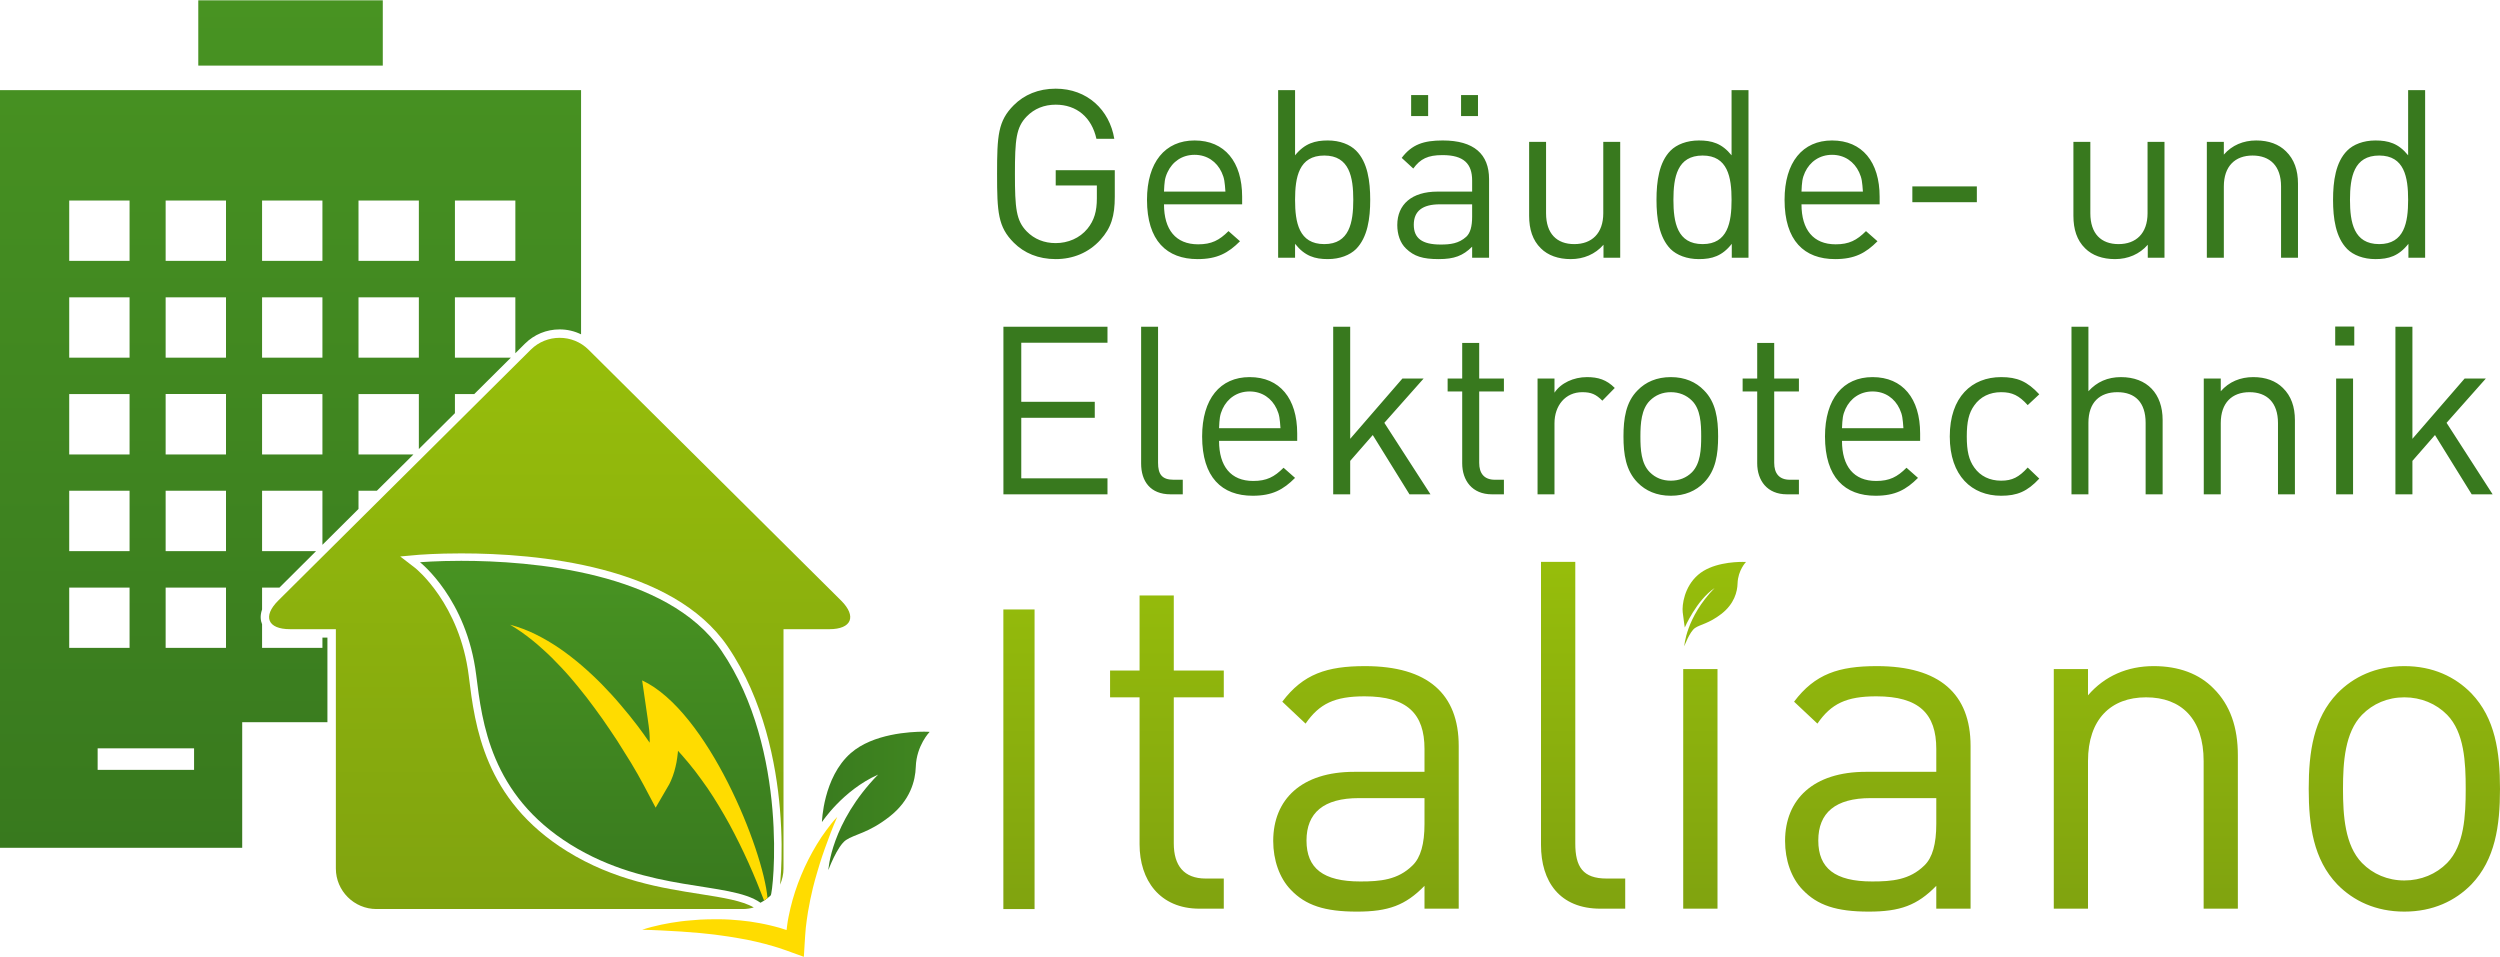 <?xml version="1.0" encoding="UTF-8"?>
<!DOCTYPE svg PUBLIC "-//W3C//DTD SVG 1.1//EN" "http://www.w3.org/Graphics/SVG/1.1/DTD/svg11.dtd">
<!-- Creator: CorelDRAW 2021.5 -->
<svg xmlns="http://www.w3.org/2000/svg" xml:space="preserve" width="350px" height="134px" version="1.1" style="shape-rendering:geometricPrecision; text-rendering:geometricPrecision; image-rendering:optimizeQuality; fill-rule:evenodd; clip-rule:evenodd"
viewBox="0 0 350 133.91"
 xmlns:xlink="http://www.w3.org/1999/xlink"
 xmlns:xodm="http://www.corel.com/coreldraw/odm/2003">
 <defs>
  <style type="text/css">
   <![CDATA[
    .fil3 {fill:#FFDC00;fill-rule:nonzero}
    .fil7 {fill:#38791E;fill-rule:nonzero}
    .fil6 {fill:url(#id0);fill-rule:nonzero}
    .fil4 {fill:url(#id1);fill-rule:nonzero}
    .fil5 {fill:url(#id2);fill-rule:nonzero}
    .fil0 {fill:url(#id3);fill-rule:nonzero}
    .fil1 {fill:url(#id4);fill-rule:nonzero}
    .fil2 {fill:url(#id5);fill-rule:nonzero}
   ]]>
  </style>
  <linearGradient id="id0" gradientUnits="userSpaceOnUse" x1="78.35" y1="127.22" x2="78.35" y2="47.25">
   <stop offset="0" style="stop-opacity:1; stop-color:#80A30F"/>
   <stop offset="1" style="stop-opacity:1; stop-color:#97BE0B"/>
  </linearGradient>
  <linearGradient id="id1" gradientUnits="userSpaceOnUse" x1="83.59" y1="127.31" x2="83.59" y2="78.56">
   <stop offset="0" style="stop-opacity:1; stop-color:#38791E"/>
   <stop offset="1" style="stop-opacity:1; stop-color:#489322"/>
  </linearGradient>
  <linearGradient id="id2" gradientUnits="userSpaceOnUse" xlink:href="#id1" x1="40.67" y1="118.65" x2="40.67" y2="0.05">
  </linearGradient>
  <linearGradient id="id3" gradientUnits="userSpaceOnUse" xlink:href="#id1" x1="40.68" y1="118.74" x2="40.68" y2="0.12">
  </linearGradient>
  <linearGradient id="id4" gradientUnits="userSpaceOnUse" xlink:href="#id1" x1="111.53" y1="112.08" x2="148.91" y2="112.08">
  </linearGradient>
  <linearGradient id="id5" gradientUnits="userSpaceOnUse" xlink:href="#id0" x1="240" y1="126.99" x2="240" y2="77.62">
  </linearGradient>
 </defs>
 <g id="Ebene_x0020_1">
  <g id="_2046862801440">
   <polygon class="fil0" points="53.59,9.14 27.76,9.14 27.76,0 53.59,0 "/>
   <path class="fil1" d="M119.11 105.39c-3.88,3.4 -4.04,9.66 -4.04,9.66 0,0 2.9,-4.43 7.86,-6.65 -6.62,6.79 -6.96,13.36 -6.96,13.36 0,0 1.24,-3.36 2.47,-4.2 1.24,-0.83 3.14,-0.97 6.07,-3.26 2.93,-2.28 3.64,-5.05 3.7,-6.99 0.1,-3.01 1.94,-4.89 1.94,-4.89 0,0 -0.29,-0.03 -0.77,-0.03 -1.95,0 -7.16,0.28 -10.27,3z"/>
   <path class="fil2" d="M237.71 80.45c-1.92,1.68 -2.24,4.21 -2.13,5.22 0.12,1 0.29,2.14 0.29,2.14 0,0 1.6,-3.77 4.17,-5.53 -4.03,4.14 -4.24,8.15 -4.24,8.15 0,0 0.75,-2.05 1.51,-2.56 0.75,-0.51 1.91,-0.6 3.7,-1.98 1.79,-1.4 2.22,-3.09 2.25,-4.27 0.06,-1.84 1.18,-2.99 1.18,-2.99 0,0 -0.17,-0.01 -0.46,-0.01 -1.19,0 -4.37,0.16 -6.27,1.83zm92.97 40.32c-2.39,-2.46 -2.66,-6.62 -2.66,-10.37 0,-3.76 0.27,-7.91 2.66,-10.37 1.53,-1.56 3.6,-2.45 5.93,-2.45 2.33,0 4.46,0.89 5.99,2.45 2.4,2.46 2.6,6.61 2.6,10.37 0,3.75 -0.2,7.91 -2.6,10.37 -1.53,1.56 -3.66,2.45 -5.99,2.45 -2.33,0 -4.4,-0.89 -5.93,-2.45zm-3.46 -23.74l0 0c-3.33,3.48 -4,8.18 -4,13.37 0,5.17 0.67,9.89 4,13.37 2.26,2.31 5.39,3.81 9.39,3.81 4,0 7.13,-1.5 9.39,-3.81 3.33,-3.48 4,-8.2 4,-13.37 0,-5.19 -0.67,-9.89 -4,-13.37 -2.26,-2.32 -5.39,-3.82 -9.39,-3.82 -4,0 -7.13,1.5 -9.39,3.82zm-34.9 0.27l0 -3.68 -4.79 0 0 33.55 4.79 0 0 -20.66c0,-5.86 3.2,-8.93 8.13,-8.93 4.93,0 8.06,3 8.06,8.93l0 20.66 4.79 0 0 -21.48c0,-3.89 -1.06,-7.02 -3.39,-9.34 -2,-2.05 -4.86,-3.14 -8.39,-3.14 -3.67,0 -6.86,1.37 -9.2,4.09zm-37.76 20.33c0,-3.89 2.4,-5.94 7.33,-5.94l9.19 0 0 3.62c0,2.79 -0.53,4.71 -1.66,5.8 -2.07,2.04 -4.53,2.25 -7.33,2.25 -5.19,0 -7.53,-1.85 -7.53,-5.73zm-3.39 -19.44l0 0 3.27 3.07c1.92,-2.79 4.05,-3.82 8.25,-3.82 6,0 8.39,2.46 8.39,7.36l0 3.21 -9.86 0c-7.32,0 -11.31,3.82 -11.31,9.68 0,2.66 0.86,5.19 2.46,6.83 2.07,2.18 4.73,3.06 9.26,3.06 4.39,0 6.79,-0.88 9.45,-3.61l0 3.2 4.8 0 0 -22.78c0,-7.29 -4.34,-11.18 -13.12,-11.18 -5.33,0 -8.66,1.09 -11.59,4.98zm-15.52 28.98l4.8 0 0 -33.55 -4.8 0 0 33.55zm-19.91 -48.55l0 39.62c0,5.12 2.6,8.93 8.33,8.93l3.46 0 0 -4.22 -2.6 0c-3.33,0 -4.39,-1.64 -4.39,-4.91l0 -39.42 -4.8 0zm-32.83 39.01c0,-3.89 2.4,-5.94 7.33,-5.94l9.19 0 0 3.62c0,2.79 -0.54,4.71 -1.67,5.8 -2.06,2.04 -4.52,2.25 -7.32,2.25 -5.2,0 -7.53,-1.85 -7.53,-5.73zm-3.39 -19.44l0 0 3.26 3.07c1.93,-2.79 4.07,-3.82 8.26,-3.82 5.99,0 8.39,2.46 8.39,7.36l0 3.21 -9.86 0c-7.32,0 -11.32,3.82 -11.32,9.68 0,2.66 0.87,5.19 2.46,6.83 2.07,2.18 4.73,3.06 9.26,3.06 4.4,0 6.8,-0.88 9.46,-3.61l0 3.2 4.79 0 0 -22.78c0,-7.29 -4.33,-11.18 -13.12,-11.18 -5.32,0 -8.65,1.09 -11.58,4.98zm-19.98 -14.87l0 10.51 -4.13 0 0 3.75 4.13 0 0 20.59c0,4.98 2.8,9 8.39,9l3.4 0 0 -4.22 -2.53 0c-3.07,0 -4.47,-1.84 -4.47,-4.91l0 -20.46 7 0 0 -3.75 -7 0 0 -10.51 -4.79 0zm-19.07 43.9l4.37 0 0 -41.94 -4.37 0 0 41.94z"/>
   <path class="fil3" d="M113.56 125.36c0.08,-0.37 0.16,-0.74 0.25,-1.11 0.09,-0.37 0.2,-0.74 0.29,-1.11 0.1,-0.37 0.21,-0.74 0.32,-1.11 0.11,-0.37 0.21,-0.74 0.33,-1.1 0.23,-0.74 0.48,-1.48 0.74,-2.21 0.26,-0.73 0.54,-1.46 0.82,-2.21 0.28,-0.73 0.58,-1.46 0.9,-2.18 -0.55,0.57 -1.05,1.2 -1.52,1.85 -0.48,0.64 -0.92,1.3 -1.34,2 -0.83,1.37 -1.56,2.8 -2.18,4.3 -0.62,1.49 -1.13,3.03 -1.51,4.62 -0.1,0.4 -0.17,0.8 -0.26,1.2 -0.08,0.4 -0.15,0.81 -0.2,1.21 -0.04,0.22 -0.06,0.43 -0.08,0.65 -0.34,-0.11 -0.67,-0.22 -1.01,-0.32 -0.45,-0.12 -0.91,-0.25 -1.36,-0.35 -0.46,-0.1 -0.92,-0.21 -1.38,-0.29 -0.46,-0.09 -0.92,-0.16 -1.39,-0.23 -0.46,-0.05 -0.92,-0.11 -1.39,-0.16 -0.46,-0.05 -0.93,-0.07 -1.39,-0.11 -0.46,-0.02 -0.92,-0.05 -1.39,-0.05 -0.25,0 -0.5,0 -0.75,0 -0.68,0 -1.35,0.02 -2.02,0.05 -0.46,0.03 -0.93,0.07 -1.38,0.11 -0.46,0.03 -0.92,0.09 -1.37,0.14 -0.92,0.12 -1.83,0.27 -2.72,0.46 -0.9,0.2 -1.79,0.41 -2.67,0.71 0.46,0 0.91,0.02 1.37,0.04 0.45,0.01 0.91,0.03 1.36,0.06 0.9,0.04 1.8,0.09 2.7,0.15 0.89,0.06 1.78,0.13 2.67,0.21 0.44,0.04 0.89,0.09 1.33,0.14 0.44,0.05 0.88,0.09 1.31,0.16 0.88,0.12 1.76,0.24 2.62,0.4 0.43,0.07 0.86,0.15 1.29,0.23 0.43,0.1 0.86,0.18 1.29,0.28 0.42,0.1 0.84,0.2 1.26,0.31 0.42,0.11 0.84,0.23 1.25,0.35 0.42,0.13 0.83,0.25 1.24,0.4 0.4,0.12 0.8,0.29 1.21,0.43l1.74 0.63 0.11 -1.83c0.03,-0.37 0.04,-0.74 0.07,-1.11 0.02,-0.38 0.05,-0.75 0.09,-1.12 0.04,-0.38 0.1,-0.75 0.14,-1.12 0.06,-0.38 0.1,-0.75 0.17,-1.13 0.06,-0.37 0.13,-0.74 0.21,-1.11 0.06,-0.38 0.14,-0.75 0.23,-1.13z"/>
   <path class="fil4" d="M66.67 94.47c0.82,6.63 2.02,16.77 13.22,23.73 10.91,6.79 22.26,5.09 26.58,8.14 0.52,-0.28 1,-0.63 1.43,-1.03 0.33,-0.3 2.61,-20.3 -6.89,-34.24 -7.56,-11.11 -26.75,-12.6 -36.44,-12.6 -3.51,0 -5.77,0.2 -5.77,0.2 0,0 6.55,5.09 7.87,15.8z"/>
   <path class="fil3" d="M89.9 95.21l0.77 5.31 0.14 1.01c0.04,0.34 0.09,0.67 0.11,1.01l0.03 0.5c0.01,0.16 0,0.33 0.01,0.5 0,0.13 0,0.26 -0.01,0.39 -0.54,-0.78 -1.09,-1.57 -1.67,-2.33 -0.78,-1.02 -1.58,-2.02 -2.43,-3 -0.83,-0.99 -1.71,-1.93 -2.61,-2.86 -0.45,-0.46 -0.91,-0.9 -1.39,-1.35 -0.47,-0.44 -0.95,-0.87 -1.44,-1.29 -0.98,-0.84 -2.01,-1.64 -3.07,-2.37 -0.53,-0.36 -1.08,-0.71 -1.64,-1.04 -0.55,-0.33 -1.12,-0.63 -1.7,-0.92 -0.58,-0.28 -1.16,-0.55 -1.77,-0.77 -0.6,-0.22 -1.2,-0.43 -1.82,-0.58 0.54,0.33 1.08,0.66 1.59,1.02 0.51,0.36 1.01,0.74 1.5,1.13 0.48,0.38 0.95,0.79 1.41,1.21 0.47,0.41 0.91,0.83 1.35,1.26 0.44,0.44 0.87,0.88 1.29,1.33 0.42,0.44 0.84,0.91 1.24,1.37 0.4,0.47 0.8,0.93 1.19,1.42 0.39,0.47 0.77,0.96 1.15,1.44 0.37,0.49 0.75,0.98 1.11,1.48l1.08 1.49c0.36,0.5 0.71,1.01 1.05,1.53 0.34,0.5 0.69,1.01 1.03,1.54 0.66,1.03 1.31,2.07 1.95,3.12 0.32,0.53 0.62,1.06 0.93,1.59 0.29,0.53 0.61,1.08 0.87,1.58l1.64 3.1 1.75 -3.01 0.08 -0.14 0.06 -0.1 0.09 -0.18c0.06,-0.12 0.11,-0.22 0.16,-0.34 0.09,-0.22 0.18,-0.44 0.26,-0.65 0.08,-0.22 0.15,-0.42 0.21,-0.64 0.07,-0.22 0.12,-0.43 0.17,-0.65 0.06,-0.21 0.09,-0.43 0.14,-0.64 0.04,-0.22 0.07,-0.43 0.1,-0.64 0.04,-0.22 0.06,-0.43 0.08,-0.64 0.01,-0.11 0.02,-0.22 0.03,-0.33 0.18,0.21 0.37,0.4 0.55,0.61 0.65,0.73 1.26,1.48 1.86,2.25 0.59,0.78 1.17,1.58 1.73,2.38 1.1,1.62 2.11,3.32 3.07,5.06 0.94,1.74 1.83,3.54 2.65,5.36 0.41,0.91 0.8,1.83 1.18,2.75 0.35,0.85 0.68,1.7 1.01,2.55 0,0 0,0 0.01,0 0.16,-0.12 0.32,-0.24 0.47,-0.35 -0.59,-6.75 -8.36,-26.18 -17.55,-30.47z"/>
   <path class="fil5" d="M45.84 89.22l-0.7 0 0 1.44 -8.45 0 0 -3.31c0,-0.01 -0.01,-0.02 -0.01,-0.03 -0.18,-0.43 -0.31,-1.13 0.01,-2.04l0 -3.06 2.43 0 5.13 -5.11 -7.56 0 0 -8.45 8.45 0 0 7.57 5.05 -5.02 0 -2.55 2.57 0 5.12 -5.08 -7.69 0 0 -8.46 8.45 0 0 7.7 5.05 -5.02 0 -2.68 2.71 0 5.12 -5.09 -7.83 0 0 -8.45 8.46 0 0 7.83 1.34 -1.34c1.3,-1.29 3.02,-2 4.86,-2 1.06,0 2.08,0.24 3,0.69l0 -34.19 -81.35 0 0 106.08 33.91 0 0 -17.59 11.93 0 0 -11.84zm17.85 -61.19l0 0 8.46 0 0 8.45 -8.46 0 0 -8.45zm-13.5 0l0 0 8.45 0 0 8.45 -8.45 0 0 -8.45zm0 13.55l0 0 8.45 0 0 8.45 -8.45 0 0 -8.45zm-13.5 -13.55l0 0 8.45 0 0 8.45 -8.45 0 0 -8.45zm0 13.55l0 0 8.45 0 0 8.45 -8.45 0 0 -8.45zm0 13.54l0 0 8.45 0 0 8.46 -8.45 0 0 -8.46zm-27 -27.09l0 0 8.45 0 0 8.45 -8.45 0 0 -8.45zm0 13.55l0 0 8.45 0 0 8.45 -8.45 0 0 -8.45zm0 13.54l0 0 8.45 0 0 8.46 -8.45 0 0 -8.46zm0 13.54l0 0 8.45 0 0 8.45 -8.45 0 0 -8.45zm0 13.56l0 0 8.45 0 0 8.44 -8.45 0 0 -8.44zm17.48 25.52l0 0 -13.5 0 0 -3.02 13.5 0 0 3.02zm4.47 -17.08l0 0 -8.45 0 0 -8.44 8.45 0 0 8.44zm0 -13.55l0 0 -8.45 0 0 -8.45 8.45 0 0 8.45zm0 -13.53l0 0 -8.45 0 0 -8.46 8.45 0 0 8.46zm0 -13.55l0 0 -8.45 0 0 -8.45 8.45 0 0 8.45zm0 -13.55l0 0 -8.45 0 0 -8.45 8.45 0 0 8.45z"/>
   <path class="fil6" d="M117.76 84.04l-35.38 -35.14c-1.11,-1.1 -2.57,-1.65 -4.03,-1.65 -1.46,0 -2.92,0.55 -4.03,1.65l-35.37 35.14c-2.22,2.21 -1.48,4 1.64,4l6.43 0 0 33.51c0,3.12 2.55,5.67 5.68,5.67l25.65 0 25.66 0c0.52,0 1.03,-0.08 1.52,-0.22 -1.61,-0.94 -4.33,-1.38 -7.46,-1.87 -5.38,-0.84 -12.07,-1.89 -18.73,-6.03 -11.57,-7.2 -12.85,-17.55 -13.7,-24.4l-0.01 -0.1c-1.25,-10.12 -7.42,-15.05 -7.47,-15.1l-2.13 -1.64 2.68 -0.24c0.09,0 2.34,-0.19 5.86,-0.19 10.62,0 29.59,1.69 37.31,13.04 5.08,7.46 6.78,16.49 7.31,22.75 0.31,3.67 0.26,6.72 0.16,8.63 -0.05,0.8 -0.09,1.44 -0.14,1.96 0.3,-0.7 0.48,-1.46 0.48,-2.26l0 -33.51 6.42 0c3.12,0 3.86,-1.79 1.65,-4z"/>
   <path class="fil7" d="M156.07 27.5l0 -3.72 -8.27 0 0 2.14 5.76 0 0 1.81c0,1.78 -0.36,3.07 -1.32,4.25 -1.08,1.32 -2.73,2.01 -4.44,2.01 -1.62,0 -3,-0.56 -4.06,-1.64 -1.48,-1.52 -1.65,-3.23 -1.65,-8.05 0,-4.81 0.17,-6.52 1.65,-8.04 1.06,-1.09 2.44,-1.65 4.06,-1.65 2.93,0 5.04,1.78 5.7,4.78l2.5 0c-0.66,-4.05 -3.79,-7.02 -8.2,-7.02 -2.44,0 -4.42,0.86 -5.87,2.31 -2.21,2.21 -2.34,4.25 -2.34,9.62 0,5.38 0.13,7.42 2.34,9.63 1.45,1.45 3.43,2.3 5.87,2.3 2.4,0 4.61,-0.88 6.26,-2.7 1.51,-1.68 2.01,-3.33 2.01,-6.03zm17.83 1.06l0 -1.06c0,-4.88 -2.44,-7.88 -6.66,-7.88 -4.12,0 -6.66,3.04 -6.66,8.31 0,5.73 2.77,8.3 7.09,8.3 2.73,0 4.28,-0.85 5.93,-2.5l-1.61 -1.42c-1.29,1.29 -2.38,1.85 -4.25,1.85 -3.14,0 -4.78,-2.05 -4.78,-5.6l10.94 0zm-2.34 -1.78l-8.6 0c0.06,-1.32 0.09,-1.85 0.49,-2.71 0.69,-1.48 2.04,-2.44 3.79,-2.44 1.75,0 3.1,0.96 3.79,2.44 0.4,0.86 0.43,1.39 0.53,2.71zm20.27 1.15c0,-2.6 -0.36,-5.27 -1.98,-6.89 -0.86,-0.86 -2.27,-1.42 -3.95,-1.42 -1.78,0 -3.23,0.4 -4.59,2.08l0 -9.13 -2.37 0 0 23.47 2.37 0 0 -1.95c1.36,1.72 2.77,2.14 4.59,2.14 1.68,0 3.09,-0.56 3.95,-1.41 1.62,-1.65 1.98,-4.29 1.98,-6.89l0 0zm-2.37 0c0,3.16 -0.53,6.2 -4.06,6.2 -3.56,0 -4.09,-3.04 -4.09,-6.2 0,-3.16 0.53,-6.2 4.09,-6.2 3.53,0 4.06,3.04 4.06,6.2zm19.01 8.11l0 -11.01c0,-3.49 -2.11,-5.41 -6.49,-5.41 -2.67,0 -4.32,0.56 -5.74,2.44l1.62 1.49c0.99,-1.36 2.04,-1.88 4.09,-1.88 3,0 4.15,1.22 4.15,3.56l0 1.55 -4.85 0c-3.62,0 -5.63,1.81 -5.63,4.68 0,1.28 0.39,2.5 1.22,3.29 1.12,1.09 2.34,1.48 4.58,1.48 2.17,0 3.39,-0.46 4.68,-1.74l0 1.55 2.37 0zm-2.37 -5.74c0,1.35 -0.26,2.28 -0.82,2.8 -1.06,0.96 -2.25,1.09 -3.6,1.09 -2.6,0 -3.75,-0.89 -3.75,-2.77 0,-1.91 1.21,-2.86 3.65,-2.86l4.52 0 0 1.74zm0.82 -14.1l0 -2.94 -2.37 0 0 2.94 2.37 0zm-6.98 0l0 -2.94 -2.38 0 0 2.94 2.38 0zm26.89 19.84l0 -16.22 -2.37 0 0 9.99c0,2.83 -1.62,4.32 -4.06,4.32 -2.44,0 -3.95,-1.45 -3.95,-4.32l0 -9.99 -2.37 0 0 10.35c0,1.88 0.49,3.43 1.64,4.55 0.99,0.99 2.44,1.51 4.19,1.51 1.81,0 3.43,-0.69 4.58,-2.01l0 1.82 2.34 0zm17.96 0l0 -23.47 -2.37 0 0 9.13c-1.35,-1.68 -2.77,-2.08 -4.58,-2.08 -1.68,0 -3.1,0.56 -3.96,1.42 -1.61,1.62 -1.97,4.29 -1.97,6.89 0,2.6 0.36,5.24 1.97,6.89 0.86,0.85 2.28,1.41 3.96,1.41 1.84,0 3.26,-0.42 4.61,-2.14l0 1.95 2.34 0zm-2.37 -8.11c0,3.16 -0.53,6.2 -4.05,6.2 -3.56,0 -4.09,-3.04 -4.09,-6.2 0,-3.16 0.53,-6.2 4.09,-6.2 3.52,0 4.05,3.04 4.05,6.2l0 0zm20.73 0.63l0 -1.06c0,-4.88 -2.44,-7.88 -6.66,-7.88 -4.12,0 -6.65,3.04 -6.65,8.31 0,5.73 2.76,8.3 7.08,8.3 2.74,0 4.29,-0.85 5.93,-2.5l-1.61 -1.42c-1.29,1.29 -2.37,1.85 -4.25,1.85 -3.13,0 -4.78,-2.05 -4.78,-5.6l10.94 0zm-2.34 -1.78l-8.6 0c0.06,-1.32 0.1,-1.85 0.49,-2.71 0.69,-1.48 2.05,-2.44 3.79,-2.44 1.75,0 3.1,0.96 3.79,2.44 0.4,0.86 0.43,1.39 0.53,2.71zm15.95 1.48l0 -2.21 -9.03 0 0 2.21 9.03 0zm-24.91 40.9l0 -2.04 -1.26 0c-1.51,0 -2.2,-0.89 -2.2,-2.37l0 -9.99 3.46 0 0 -1.81 -3.46 0 0 -4.98 -2.38 0 0 4.98 -2.04 0 0 1.81 2.04 0 0 10.05c0,2.41 1.39,4.35 4.15,4.35l1.69 0zm16.97 -7.48l0 -1.05c0,-4.88 -2.44,-7.88 -6.66,-7.88 -4.12,0 -6.66,3.03 -6.66,8.31 0,5.73 2.77,8.3 7.09,8.3 2.74,0 4.28,-0.85 5.93,-2.5l-1.61 -1.42c-1.29,1.29 -2.38,1.85 -4.25,1.85 -3.13,0 -4.78,-2.05 -4.78,-5.61l10.94 0zm-2.34 -1.78l-8.6 0c0.06,-1.31 0.1,-1.84 0.49,-2.7 0.69,-1.48 2.05,-2.44 3.79,-2.44 1.75,0 3.1,0.96 3.79,2.44 0.4,0.86 0.43,1.39 0.53,2.7zm19.02 7.06l-1.62 -1.55c-1.22,1.35 -2.17,1.84 -3.72,1.84 -1.58,0 -2.9,-0.62 -3.76,-1.84 -0.76,-1.06 -1.05,-2.31 -1.05,-4.35 0,-2.05 0.29,-3.3 1.05,-4.35 0.86,-1.22 2.18,-1.85 3.76,-1.85 1.55,0 2.5,0.46 3.72,1.81l1.62 -1.51c-1.68,-1.82 -3.1,-2.41 -5.34,-2.41 -4.09,0 -7.19,2.77 -7.19,8.31 0,5.53 3.1,8.3 7.19,8.3 2.24,0 3.66,-0.59 5.34,-2.4zm17.27 2.2l0 -10.41c0,-3.66 -2.15,-6 -5.84,-6 -1.84,0 -3.36,0.66 -4.55,1.98l0 -9.03 -2.37 0 0 23.46 2.37 0 0 -10.01c0,-2.87 1.59,-4.29 4.06,-4.29 2.47,0 3.95,1.42 3.95,4.29l0 10.01 2.38 0zm18.52 0l0 -10.38c0,-1.88 -0.53,-3.39 -1.68,-4.51 -0.99,-0.99 -2.41,-1.52 -4.15,-1.52 -1.82,0 -3.4,0.66 -4.55,1.98l0 -1.78 -2.38 0 0 16.21 2.38 0 0 -9.98c0,-2.84 1.58,-4.32 4.02,-4.32 2.44,0 3.99,1.45 3.99,4.32l0 9.98 2.37 0zm8.14 0l0 -16.21 -2.37 0 0 16.21 2.37 0zm0.17 -20.83l0 -2.66 -2.67 0 0 2.66 2.67 0zm19.37 20.83l-6.45 -10.01 5.5 -6.2 -2.97 0 -7.31 8.44 0 -15.69 -2.38 0 0 23.46 2.38 0 0 -4.68 3.16 -3.62 5.14 8.3 2.93 0zm-45.94 -33.12l0 -16.22 -2.37 0 0 9.99c0,2.83 -1.62,4.32 -4.06,4.32 -2.44,0 -3.95,-1.45 -3.95,-4.32l0 -9.99 -2.37 0 0 10.35c0,1.88 0.49,3.43 1.64,4.55 0.99,0.99 2.44,1.51 4.19,1.51 1.81,0 3.43,-0.69 4.58,-2.01l0 1.82 2.34 0zm18.69 0l0 -10.38c0,-1.88 -0.53,-3.4 -1.68,-4.52 -0.99,-0.99 -2.41,-1.52 -4.16,-1.52 -1.81,0 -3.39,0.66 -4.54,1.98l0 -1.78 -2.38 0 0 16.22 2.38 0 0 -9.99c0,-2.83 1.58,-4.32 4.02,-4.32 2.44,0 3.99,1.45 3.99,4.32l0 9.99 2.37 0zm17.8 0l0 -23.47 -2.38 0 0 9.13c-1.35,-1.68 -2.77,-2.08 -4.58,-2.08 -1.68,0 -3.1,0.56 -3.95,1.42 -1.62,1.62 -1.98,4.29 -1.98,6.89 0,2.6 0.36,5.24 1.98,6.89 0.85,0.85 2.27,1.41 3.95,1.41 1.85,0 3.26,-0.42 4.62,-2.14l0 1.95 2.34 0zm-2.38 -8.11c0,3.16 -0.52,6.2 -4.05,6.2 -3.56,0 -4.09,-3.04 -4.09,-6.2 0,-3.16 0.53,-6.2 4.09,-6.2 3.53,0 4.05,3.04 4.05,6.2l0 0zm-182.09 41.23l0 -2.24 -12.07 0 0 -8.47 10.29 0 0 -2.24 -10.29 0 0 -8.27 12.07 0 0 -2.24 -14.57 0 0 23.46 14.57 0zm10.54 0l0 -2.04 -1.28 0c-1.65,0 -2.18,-0.79 -2.18,-2.37l0 -19.05 -2.37 0 0 19.15c0,2.47 1.28,4.31 4.12,4.31l1.71 0zm16.02 -7.48l0 -1.05c0,-4.88 -2.44,-7.88 -6.66,-7.88 -4.12,0 -6.65,3.03 -6.65,8.31 0,5.73 2.76,8.3 7.08,8.3 2.74,0 4.29,-0.85 5.93,-2.5l-1.61 -1.42c-1.29,1.29 -2.37,1.85 -4.25,1.85 -3.13,0 -4.78,-2.05 -4.78,-5.61l10.94 0zm-2.34 -1.78l-8.6 0c0.06,-1.31 0.1,-1.84 0.49,-2.7 0.69,-1.48 2.05,-2.44 3.79,-2.44 1.75,0 3.1,0.96 3.79,2.44 0.4,0.86 0.43,1.39 0.53,2.7zm21 9.26l-6.46 -10.01 5.5 -6.2 -2.97 0 -7.31 8.44 0 -15.69 -2.38 0 0 23.46 2.38 0 0 -4.68 3.16 -3.62 5.14 8.3 2.94 0zm10.28 0l0 -2.04 -1.25 0c-1.52,0 -2.21,-0.89 -2.21,-2.37l0 -9.99 3.46 0 0 -1.81 -3.46 0 0 -4.98 -2.38 0 0 4.98 -2.04 0 0 1.81 2.04 0 0 10.05c0,2.41 1.39,4.35 4.16,4.35l1.68 0zm15.52 -14.89c-1.15,-1.16 -2.34,-1.52 -3.89,-1.52 -1.88,0 -3.66,0.83 -4.55,2.18l0 -1.98 -2.37 0 0 16.21 2.37 0 0 -9.95c0,-2.47 1.52,-4.35 3.89,-4.35 1.26,0 1.92,0.3 2.81,1.19l1.74 -1.78zm14.47 6.79c0,-2.51 -0.33,-4.81 -1.98,-6.46 -1.12,-1.16 -2.67,-1.85 -4.64,-1.85 -1.98,0 -3.53,0.69 -4.65,1.85 -1.65,1.65 -1.98,3.95 -1.98,6.46 0,2.5 0.33,4.78 1.98,6.46 1.12,1.15 2.67,1.84 4.65,1.84 1.97,0 3.52,-0.69 4.64,-1.84 1.65,-1.68 1.98,-3.96 1.98,-6.46zm-2.37 0c0,1.81 -0.1,3.79 -1.29,5.01 -0.79,0.79 -1.81,1.18 -2.96,1.18 -1.16,0 -2.15,-0.39 -2.94,-1.18 -1.22,-1.22 -1.32,-3.2 -1.32,-5.01 0,-1.85 0.14,-3.83 1.32,-5.01 0.79,-0.79 1.78,-1.19 2.94,-1.19 1.15,0 2.17,0.4 2.96,1.19 1.19,1.18 1.29,3.16 1.29,5.01z"/>
  </g>
 </g>
</svg>
